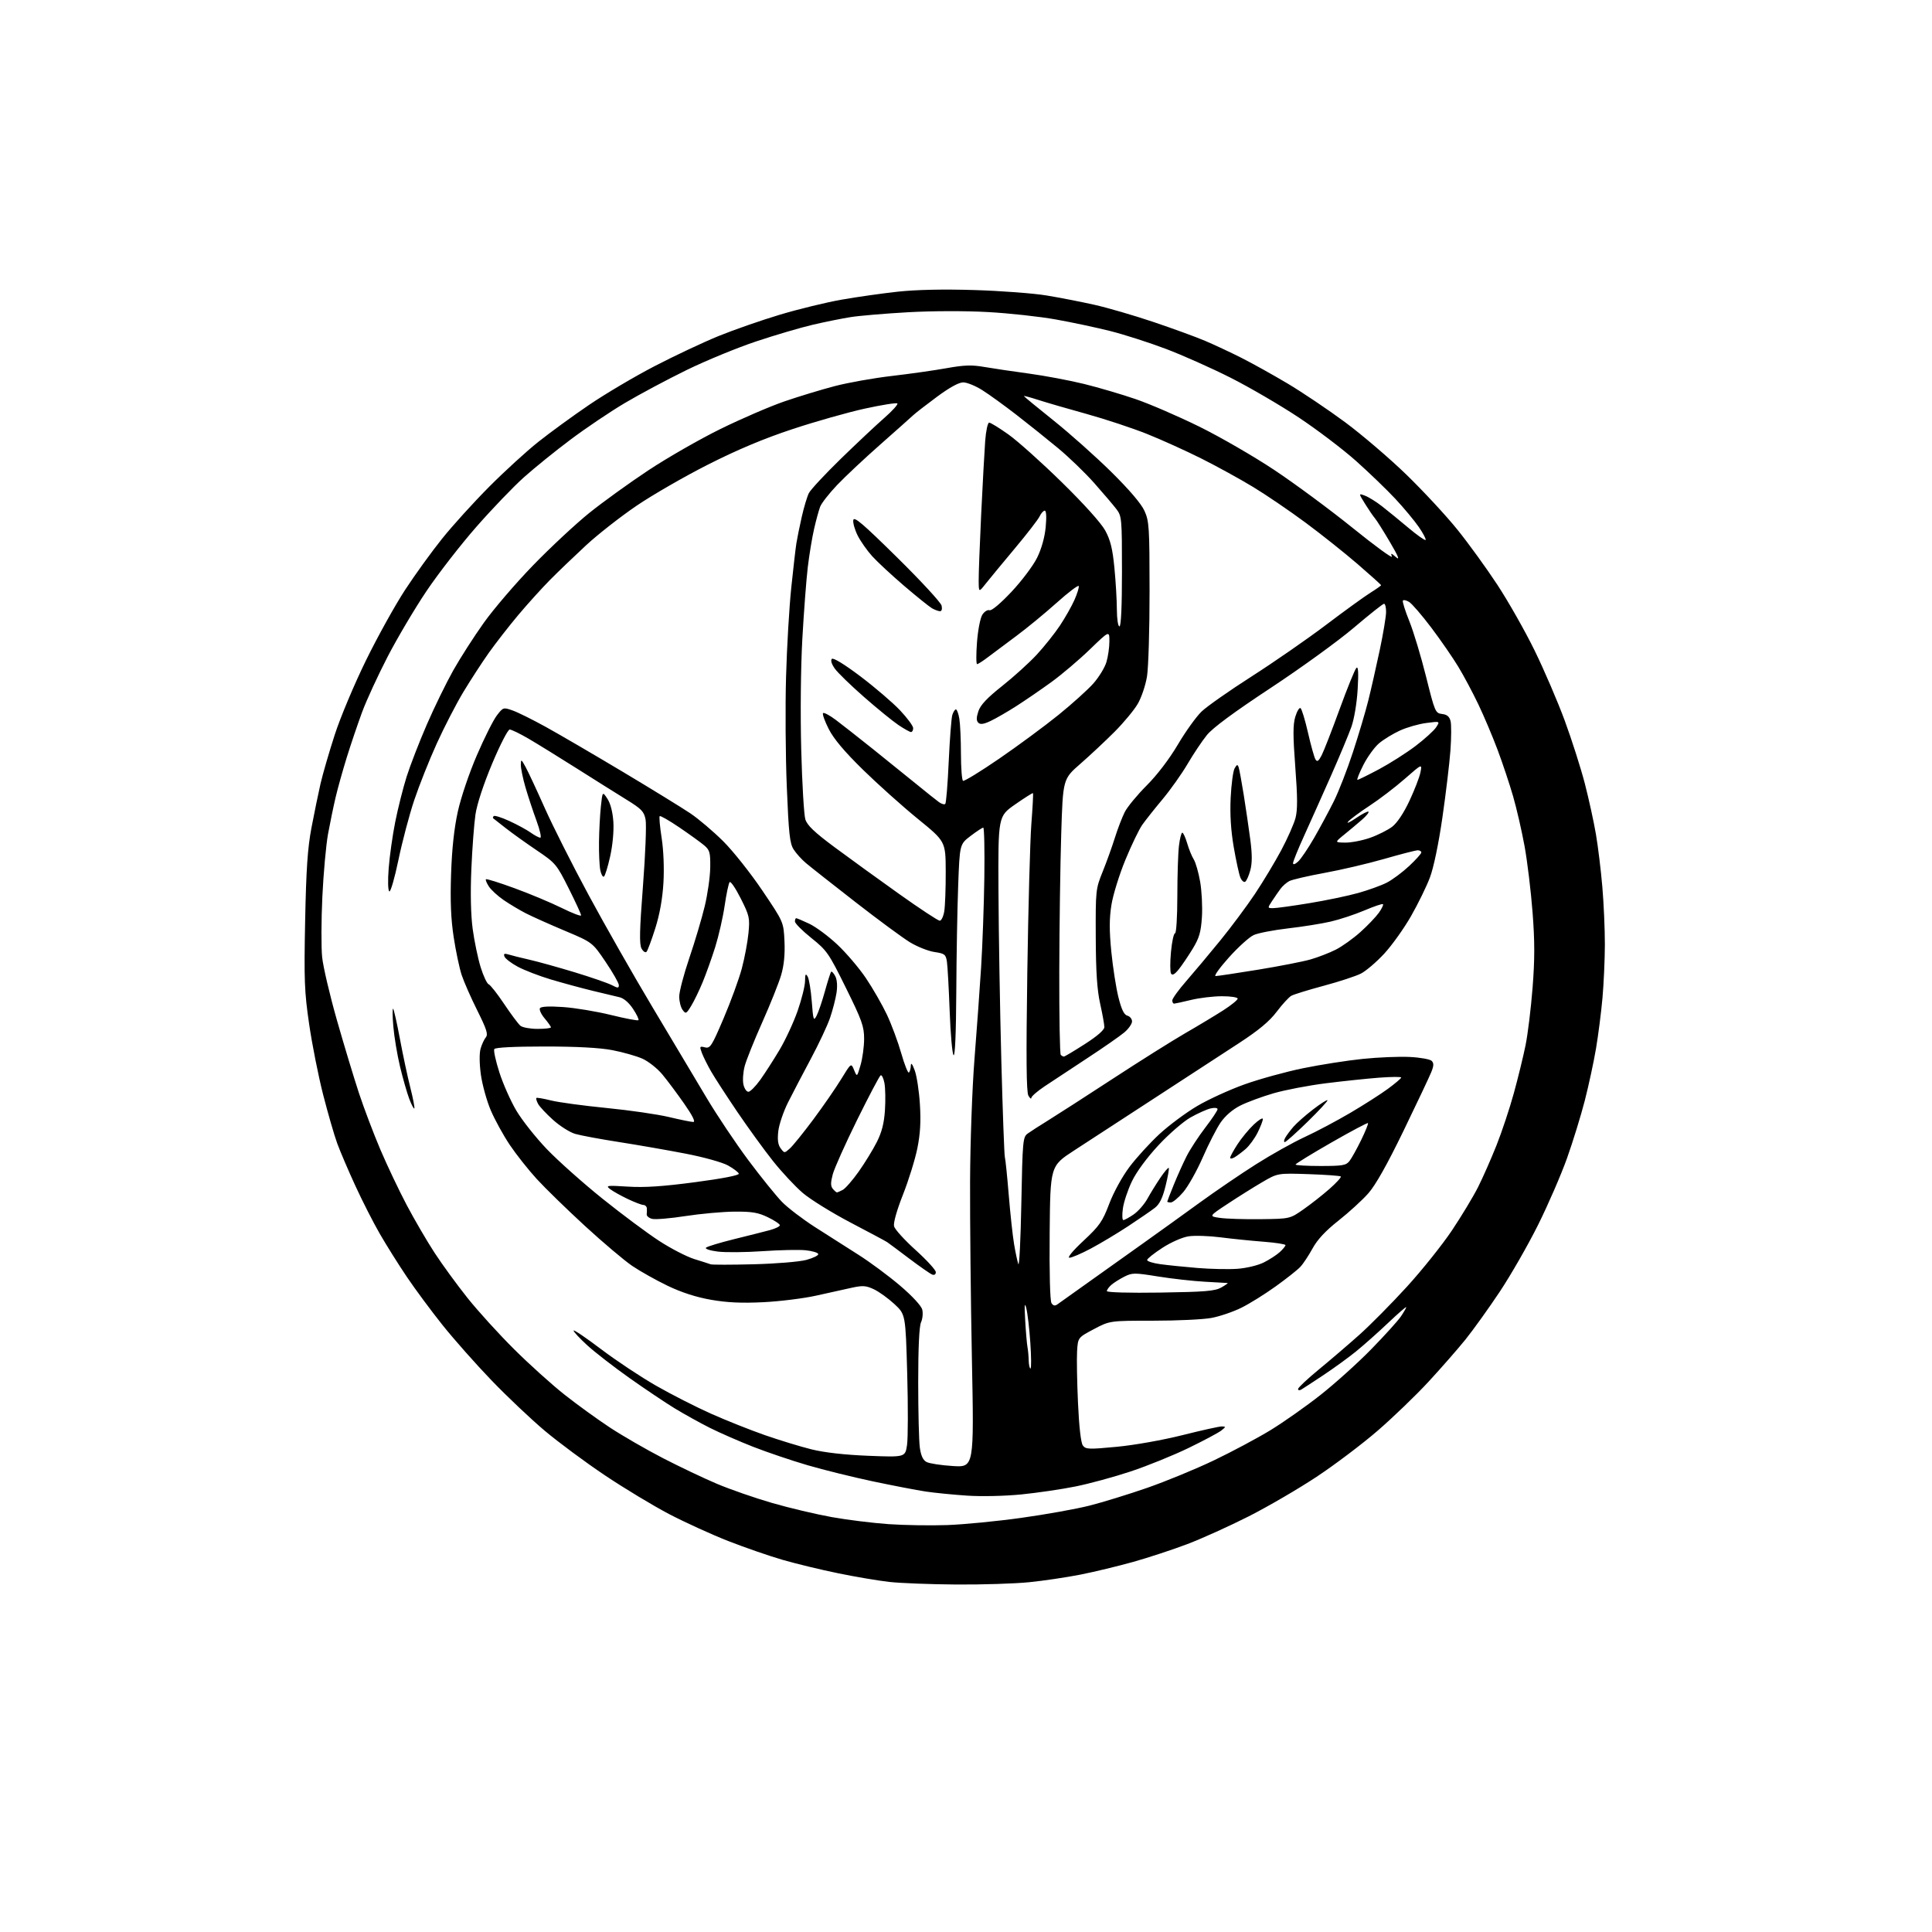 <?xml version="1.0" encoding="UTF-8" standalone="no"?>
<svg 
  version="1.1" 
  xmlns="http://www.w3.org/2000/svg" 
  xmlns:xlink="http://www.w3.org/1999/xlink" 
  xmlns:svg="http://www.w3.org/2000/svg"
  xmlns:rdf="http://www.w3.org/1999/02/22-rdf-syntax-ns#"
  xmlns:cc="http://creativecommons.org/ns#"
  xmlns:dc="http://purl.org/dc/elements/1.1/"
  viewBox="0 0 768 768"
  width="768"
  height="768"
>
<style>svg {background-color: white; }</style>"
<path stroke="none" fill="black" fill-rule="evenodd" d="M380.14,629.87C369.89,629.80 357.90,629.33 353.50,628.84C349.10,628.34 339.93,626.79 333.13,625.39C326.32,624.00 316.42,621.60 311.13,620.07C305.83,618.54 296.10,615.17 289.50,612.59C282.90,610.00 272.32,605.18 266.00,601.88C259.68,598.57 248.20,591.65 240.50,586.49C232.80,581.34 222.00,573.34 216.50,568.71C211.00,564.07 201.48,555.06 195.35,548.68C189.21,542.30 180.49,532.45 175.96,526.79C171.44,521.13 165.02,512.47 161.70,507.54C158.38,502.61 153.58,494.96 151.03,490.54C148.47,486.12 144.10,477.55 141.32,471.50C138.53,465.45 135.27,457.83 134.07,454.57C132.87,451.30 130.34,442.53 128.43,435.07C126.53,427.60 124.03,415.00 122.88,407.05C121.01,394.25 120.83,389.59 121.30,366.05C121.71,345.47 122.28,337.14 123.82,329.00C124.92,323.23 126.54,315.35 127.42,311.50C128.31,307.65 130.86,298.88 133.09,292.00C135.32,285.12 140.90,271.85 145.49,262.50C150.07,253.15 157.07,240.55 161.02,234.50C164.98,228.45 171.61,219.27 175.76,214.11C179.90,208.94 188.29,199.69 194.40,193.55C200.50,187.41 209.32,179.35 214.00,175.64C218.68,171.92 227.75,165.31 234.17,160.95C240.59,156.58 252.29,149.66 260.17,145.57C268.05,141.48 279.48,136.10 285.57,133.61C291.66,131.13 302.69,127.29 310.07,125.08C317.46,122.87 328.45,120.19 334.50,119.13C340.55,118.06 350.62,116.63 356.87,115.95C364.24,115.15 374.97,114.92 387.37,115.30C397.89,115.62 410.77,116.59 416.00,117.45C421.23,118.31 429.77,119.98 435.00,121.15C440.23,122.32 450.80,125.40 458.50,127.99C466.20,130.59 475.43,133.95 479.00,135.47C482.57,136.99 489.01,139.99 493.29,142.15C497.58,144.30 505.90,148.93 511.79,152.43C517.68,155.94 528.00,162.88 534.73,167.86C541.45,172.85 552.42,182.23 559.10,188.71C565.78,195.20 574.88,205.00 579.31,210.50C583.75,216.00 590.92,225.90 595.25,232.50C599.58,239.10 606.22,250.80 609.99,258.50C613.77,266.20 619.17,278.77 622.00,286.44C624.82,294.10 628.42,305.39 630.01,311.53C631.59,317.66 633.57,326.69 634.40,331.59C635.24,336.49 636.39,345.90 636.95,352.50C637.52,359.10 637.97,369.45 637.96,375.50C637.94,381.55 637.51,391.14 637.00,396.80C636.49,402.47 635.34,411.47 634.44,416.80C633.54,422.14 631.53,431.45 629.98,437.50C628.42,443.55 625.25,453.85 622.92,460.39C620.59,466.93 615.42,478.86 611.42,486.89C607.42,494.93 600.55,506.90 596.16,513.50C591.76,520.10 585.63,528.65 582.53,532.50C579.42,536.35 572.79,543.92 567.79,549.33C562.79,554.74 553.70,563.48 547.60,568.76C541.49,574.04 530.59,582.27 523.37,587.05C516.15,591.83 504.00,598.91 496.37,602.78C488.73,606.65 477.76,611.61 471.99,613.80C466.22,615.99 456.55,619.17 450.50,620.87C444.45,622.56 435.00,624.84 429.50,625.93C424.00,627.01 414.84,628.38 409.14,628.95C403.45,629.53 390.40,629.94 380.14,629.87zM376.50,606.24C383.10,606.01 396.38,604.72 406.00,603.37C415.62,602.03 427.77,599.85 433.00,598.53C438.23,597.21 448.57,594.03 456.00,591.45C463.43,588.87 475.35,583.96 482.50,580.54C489.65,577.12 499.77,571.72 505.00,568.54C510.22,565.35 519.22,559.01 525.00,554.45C530.77,549.89 539.82,541.74 545.10,536.33C550.38,530.92 555.67,525.08 556.85,523.35C558.03,521.61 559.00,519.93 559.00,519.62C559.00,519.30 555.74,522.14 551.75,525.92C547.76,529.71 542.02,534.80 539.00,537.25C535.98,539.70 530.12,543.94 526.00,546.68C521.88,549.42 517.94,551.99 517.25,552.39C516.56,552.79 516.00,552.68 516.00,552.15C516.00,551.62 519.71,548.13 524.25,544.40C528.79,540.67 536.06,534.44 540.41,530.56C544.75,526.68 553.24,518.10 559.26,511.50C565.29,504.90 573.34,494.82 577.17,489.11C580.99,483.39 585.66,475.65 587.55,471.90C589.44,468.15 592.73,460.68 594.88,455.29C597.02,449.91 600.13,440.55 601.79,434.50C603.45,428.45 605.54,419.91 606.43,415.52C607.32,411.13 608.58,400.86 609.22,392.69C610.11,381.35 610.11,374.24 609.22,362.67C608.58,354.33 607.15,342.52 606.05,336.43C604.94,330.35 602.89,321.40 601.48,316.54C600.08,311.69 597.31,303.39 595.33,298.11C593.35,292.82 589.91,284.68 587.67,280.00C585.44,275.32 581.84,268.57 579.67,265.00C577.51,261.43 572.69,254.45 568.96,249.50C565.23,244.55 561.25,239.95 560.13,239.27C559.01,238.59 557.90,238.37 557.66,238.77C557.43,239.17 558.59,242.88 560.26,247.00C561.92,251.12 564.90,261.02 566.89,269.00C570.39,283.04 570.59,283.51 573.25,283.82C575.21,284.04 576.17,284.85 576.62,286.63C576.97,288.00 576.94,293.26 576.57,298.31C576.20,303.37 574.77,315.33 573.39,324.89C571.88,335.35 569.90,344.88 568.42,348.80C567.08,352.38 563.68,359.32 560.88,364.22C558.07,369.12 553.28,375.83 550.22,379.13C547.16,382.43 543.01,385.98 540.99,387.01C538.97,388.04 532.32,390.22 526.23,391.85C520.13,393.49 514.33,395.28 513.33,395.83C512.34,396.39 509.72,399.24 507.51,402.17C504.63,405.99 500.38,409.53 492.50,414.67C486.45,418.62 471.38,428.44 459.00,436.49C446.62,444.55 432.23,453.92 427.00,457.32C417.50,463.50 417.50,463.50 417.26,490.00C417.11,505.78 417.40,517.11 417.98,518.00C418.66,519.06 419.35,519.21 420.34,518.50C421.11,517.95 426.63,514.01 432.62,509.75C438.60,505.49 448.40,498.51 454.39,494.25C460.38,489.99 470.51,482.71 476.89,478.07C483.28,473.43 493.41,466.53 499.41,462.74C505.41,458.94 514.05,454.11 518.61,452.00C523.17,449.90 531.31,445.59 536.70,442.42C542.09,439.25 548.86,434.93 551.75,432.80C554.64,430.68 557.00,428.66 557.00,428.33C557.00,428.00 553.06,428.03 548.25,428.39C543.44,428.76 533.90,429.76 527.04,430.62C520.19,431.48 510.83,433.27 506.24,434.60C501.64,435.94 495.69,438.14 493.00,439.50C489.96,441.04 487.01,443.59 485.20,446.24C483.60,448.58 480.40,454.84 478.09,460.14C475.77,465.44 472.29,471.63 470.36,473.89C468.43,476.15 466.20,478.00 465.42,478.00C464.64,478.00 464.00,477.85 464.00,477.67C464.00,477.49 465.17,474.46 466.61,470.92C468.04,467.39 470.34,462.29 471.71,459.58C473.09,456.87 476.41,451.78 479.10,448.27C481.80,444.76 484.00,441.45 484.00,440.92C484.00,440.38 482.79,440.25 481.25,440.61C479.74,440.96 476.16,442.57 473.29,444.18C470.42,445.79 464.67,450.77 460.48,455.28C455.88,460.24 451.72,465.89 449.94,469.63C448.31,473.03 446.70,477.88 446.36,480.41C446.01,482.93 446.10,485.00 446.55,485.00C447.01,485.00 448.84,484.00 450.63,482.77C452.43,481.54 454.89,478.73 456.11,476.52C457.33,474.31 459.65,470.56 461.26,468.18C462.87,465.80 464.37,464.04 464.60,464.26C464.82,464.49 464.26,467.69 463.34,471.39C462.15,476.22 460.96,478.67 459.09,480.12C457.67,481.23 452.89,484.51 448.48,487.42C444.06,490.32 437.36,494.34 433.57,496.35C429.79,498.36 425.98,499.98 425.10,499.97C424.17,499.95 426.50,497.13 430.71,493.22C437.09,487.26 438.26,485.59 440.95,478.50C442.69,473.92 446.14,467.64 449.03,463.81C451.80,460.14 457.14,454.29 460.90,450.81C464.66,447.34 471.38,442.34 475.84,439.70C480.29,437.06 488.80,433.17 494.76,431.04C500.71,428.92 511.19,426.03 518.04,424.63C524.89,423.23 535.53,421.56 541.68,420.93C547.83,420.29 556.25,419.95 560.40,420.16C564.54,420.36 568.47,421.07 569.11,421.71C570.01,422.61 569.98,423.66 568.95,426.19C568.22,428.01 563.26,438.50 557.93,449.50C551.42,462.93 546.81,471.11 543.90,474.40C541.51,477.10 536.19,481.96 532.07,485.21C526.94,489.26 523.69,492.74 521.76,496.28C520.20,499.12 518.02,502.42 516.89,503.61C515.77,504.81 511.39,508.28 507.14,511.33C502.90,514.39 496.75,518.22 493.47,519.85C490.18,521.47 484.83,523.30 481.57,523.90C478.30,524.51 467.88,525.00 458.40,525.00C441.17,525.00 441.17,525.00 434.83,528.35C428.50,531.71 428.50,531.71 428.16,537.10C427.98,540.07 428.14,549.34 428.52,557.70C428.95,567.18 429.67,573.54 430.45,574.60C431.58,576.14 432.76,576.19 443.98,575.12C450.91,574.47 462.30,572.44 470.09,570.48C477.68,568.57 484.71,567.01 485.70,567.03C487.35,567.06 487.34,567.19 485.50,568.65C484.40,569.52 478.55,572.64 472.50,575.58C466.45,578.52 456.10,582.71 449.50,584.91C442.90,587.10 433.00,589.80 427.50,590.90C422.00,592.01 412.32,593.43 406.00,594.06C399.49,594.71 390.16,594.92 384.50,594.54C379.00,594.18 371.57,593.44 368.00,592.91C364.43,592.37 354.98,590.55 347.00,588.87C339.02,587.18 327.32,584.29 321.00,582.44C314.68,580.59 304.95,577.30 299.38,575.12C293.82,572.94 286.05,569.54 282.11,567.56C278.18,565.58 271.94,562.11 268.23,559.86C264.53,557.60 256.43,552.17 250.22,547.78C244.02,543.39 236.48,537.55 233.47,534.80C230.46,532.05 228.00,529.40 228.00,528.92C228.00,528.44 232.90,531.75 238.90,536.29C244.89,540.83 254.74,547.37 260.79,550.83C266.83,554.29 276.66,559.30 282.64,561.96C288.61,564.63 298.23,568.45 304.00,570.47C309.77,572.48 318.10,575.02 322.50,576.12C327.68,577.41 335.68,578.32 345.17,578.70C359.83,579.28 359.83,579.28 360.56,574.43C360.96,571.76 360.99,558.99 360.63,546.04C359.97,522.50 359.97,522.50 355.55,518.39C353.11,516.13 349.46,513.50 347.43,512.53C344.28,511.04 342.97,510.94 338.62,511.89C335.80,512.50 329.45,513.91 324.50,515.02C319.55,516.13 310.10,517.31 303.50,517.64C294.79,518.07 289.07,517.81 282.63,516.68C276.77,515.66 270.92,513.77 265.42,511.13C260.84,508.93 254.48,505.36 251.29,503.20C248.11,501.03 239.65,493.88 232.50,487.31C225.35,480.74 216.75,472.36 213.38,468.68C210.02,465.01 205.18,458.89 202.62,455.08C200.07,451.27 196.67,445.08 195.07,441.33C193.48,437.57 191.72,431.22 191.16,427.22C190.56,422.87 190.51,418.71 191.04,416.87C191.52,415.19 192.46,413.15 193.13,412.35C194.10,411.17 193.45,409.13 189.74,401.70C187.21,396.64 184.41,390.27 183.51,387.55C182.62,384.83 181.19,378.08 180.35,372.55C179.24,365.36 178.95,358.24 179.31,347.50C179.64,337.44 180.53,329.24 181.99,322.62C183.22,317.02 186.50,307.32 189.55,300.26C192.50,293.40 196.07,286.28 197.48,284.44C199.99,281.15 200.08,281.12 203.79,282.43C205.86,283.15 211.81,286.11 217.02,288.99C222.24,291.87 235.95,299.87 247.50,306.77C259.05,313.68 271.17,321.13 274.44,323.33C277.70,325.53 283.58,330.52 287.49,334.41C291.41,338.31 298.40,347.12 303.04,354.00C311.48,366.50 311.48,366.50 311.84,374.15C312.08,379.29 311.66,383.67 310.54,387.53C309.62,390.68 306.23,399.16 303.01,406.38C299.79,413.60 296.64,421.45 296.02,423.83C295.39,426.22 295.17,429.48 295.52,431.08C295.87,432.69 296.76,434.00 297.49,434.00C298.22,434.00 300.35,431.86 302.22,429.25C304.09,426.64 307.56,421.24 309.93,417.25C312.30,413.26 315.52,406.28 317.10,401.75C318.68,397.21 319.99,391.93 320.02,390.00C320.05,387.18 320.26,386.83 321.06,388.21C321.61,389.15 322.34,393.60 322.69,398.08C323.26,405.56 323.42,406.04 324.61,403.77C325.33,402.40 326.82,398.01 327.93,394.00C329.04,389.99 330.15,386.52 330.39,386.27C330.64,386.03 331.37,386.82 332.02,388.03C332.75,389.39 332.94,391.91 332.53,394.65C332.16,397.09 331.00,401.58 329.95,404.64C328.90,407.70 325.47,415.00 322.34,420.85C319.20,426.71 315.13,434.51 313.28,438.18C311.43,441.85 309.68,447.03 309.38,449.68C308.99,453.10 309.27,455.08 310.33,456.49C311.82,458.47 311.82,458.47 314.03,456.49C315.24,455.39 319.44,450.19 323.37,444.91C327.29,439.64 332.26,432.44 334.42,428.91C338.34,422.50 338.34,422.50 339.51,425.35C340.68,428.20 340.68,428.20 342.09,423.35C342.87,420.68 343.50,415.99 343.50,412.92C343.50,408.02 342.63,405.58 336.28,392.73C329.46,378.91 328.71,377.82 322.53,372.88C318.94,370.00 316.00,367.05 316.00,366.32C316.00,365.59 316.23,365.00 316.51,365.00C316.79,365.00 319.12,365.98 321.67,367.19C324.23,368.39 329.24,372.09 332.79,375.42C336.35,378.75 341.49,384.78 344.22,388.83C346.95,392.88 350.70,399.41 352.56,403.34C354.41,407.28 356.99,414.22 358.28,418.76C359.58,423.31 360.95,426.72 361.32,426.35C361.69,425.97 362.03,424.73 362.07,423.58C362.12,422.24 362.66,422.92 363.62,425.50C364.43,427.70 365.36,433.78 365.68,439.02C366.11,445.87 365.82,450.78 364.65,456.53C363.76,460.93 361.19,469.19 358.94,474.90C356.47,481.17 355.07,486.14 355.40,487.47C355.71,488.69 359.57,492.94 363.98,496.92C368.39,500.90 372.00,504.85 372.00,505.69C372.00,506.60 371.43,506.99 370.57,506.66C369.78,506.36 365.68,503.50 361.44,500.31C357.21,497.11 353.25,494.16 352.63,493.75C352.01,493.33 345.45,489.83 338.06,485.96C330.68,482.09 322.16,476.81 319.13,474.23C316.11,471.65 310.77,465.93 307.27,461.52C303.76,457.11 297.39,448.32 293.10,442.00C288.82,435.68 284.15,428.48 282.72,426.00C281.29,423.52 279.64,420.21 279.04,418.64C278.03,415.95 278.10,415.81 280.23,416.34C282.31,416.85 282.93,415.89 287.69,404.70C290.55,397.99 293.78,389.12 294.88,385.00C295.98,380.88 297.17,374.57 297.52,371.00C298.11,364.89 297.93,364.06 294.46,357.16C292.43,353.13 290.45,350.20 290.04,350.66C289.64,351.12 288.75,355.31 288.07,359.97C287.39,364.62 285.69,372.05 284.31,376.47C282.92,380.89 280.66,387.20 279.29,390.50C277.93,393.80 275.88,398.02 274.74,399.88C272.81,403.05 272.58,403.15 271.34,401.44C270.60,400.44 270.00,398.05 270.00,396.13C270.00,394.21 271.81,387.33 274.01,380.84C276.22,374.36 278.97,365.11 280.13,360.28C281.30,355.45 282.28,348.50 282.33,344.83C282.41,338.92 282.13,337.92 279.96,336.07C278.61,334.92 274.18,331.72 270.12,328.96C266.06,326.19 262.51,324.16 262.24,324.43C261.97,324.70 262.31,328.59 263.01,333.07C263.77,337.93 264.06,345.12 263.73,350.86C263.36,357.22 262.26,363.39 260.49,369.00C259.01,373.68 257.44,377.89 257.00,378.36C256.55,378.83 255.66,378.23 255.01,377.03C254.11,375.33 254.23,369.74 255.59,352.17C256.55,339.70 257.02,327.84 256.63,325.81C256.02,322.58 255.05,321.58 248.94,317.81C245.10,315.44 236.22,309.87 229.23,305.44C222.23,301.01 213.66,295.72 210.20,293.69C206.73,291.66 203.31,290.00 202.61,290.00C201.90,290.00 198.77,296.09 195.65,303.53C192.20,311.77 189.60,319.68 189.00,323.78C188.46,327.47 187.72,337.25 187.37,345.50C186.96,355.07 187.15,363.68 187.90,369.28C188.55,374.10 189.97,380.92 191.05,384.42C192.13,387.93 193.58,391.01 194.26,391.27C194.94,391.54 197.72,395.07 200.43,399.13C203.14,403.18 206.04,407.06 206.87,407.75C207.70,408.44 210.77,409.00 213.69,409.00C216.61,409.00 219.00,408.73 219.00,408.39C219.00,408.06 217.87,406.45 216.49,404.81C215.11,403.17 214.28,401.36 214.64,400.78C215.06,400.09 218.31,399.93 223.89,400.32C228.63,400.65 237.18,402.07 242.90,403.48C248.61,404.89 253.52,405.82 253.79,405.54C254.07,405.27 253.10,403.24 251.64,401.04C250.01,398.57 247.95,396.80 246.25,396.41C244.74,396.07 239.90,394.91 235.50,393.84C231.10,392.77 223.68,390.75 219.00,389.36C214.32,387.96 208.39,385.67 205.81,384.28C203.23,382.89 200.86,381.07 200.54,380.25C200.10,379.09 200.48,378.91 202.24,379.45C203.48,379.84 207.20,380.76 210.50,381.51C213.80,382.26 221.85,384.50 228.39,386.48C234.92,388.47 241.56,390.76 243.14,391.57C245.62,392.86 246.00,392.86 246.00,391.60C246.00,390.80 243.64,386.65 240.75,382.38C235.50,374.61 235.50,374.61 224.50,369.98C218.45,367.43 211.47,364.31 209.00,363.04C206.53,361.77 202.58,359.41 200.23,357.80C197.89,356.20 195.24,353.77 194.35,352.41C193.46,351.05 192.92,349.74 193.16,349.51C193.39,349.27 198.52,350.88 204.54,353.08C210.57,355.28 218.99,358.81 223.25,360.91C227.51,363.02 231.00,364.35 231.00,363.86C231.00,363.37 228.77,358.53 226.05,353.11C221.26,343.56 220.86,343.08 213.30,337.98C209.01,335.08 203.47,331.12 201.00,329.17C198.53,327.22 196.31,325.49 196.08,325.31C195.85,325.14 195.94,324.73 196.27,324.40C196.60,324.07 199.40,324.95 202.49,326.37C205.57,327.78 209.38,329.85 210.95,330.97C212.52,332.09 214.25,333.00 214.78,333.00C215.31,333.00 214.63,329.96 213.27,326.25C211.90,322.54 209.93,316.58 208.89,313.00C207.85,309.43 207.02,305.38 207.04,304.00C207.08,301.66 207.21,301.73 208.99,305.00C210.04,306.93 213.45,314.25 216.58,321.27C219.71,328.30 227.53,343.82 233.98,355.77C240.42,367.72 251.88,387.85 259.45,400.50C267.01,413.15 276.62,429.23 280.78,436.24C284.95,443.25 292.48,454.50 297.51,461.24C302.55,467.98 308.57,475.43 310.88,477.80C313.20,480.16 319.09,484.66 323.99,487.80C328.88,490.93 336.64,495.88 341.24,498.79C345.84,501.70 353.28,507.22 357.78,511.05C362.62,515.17 366.23,519.07 366.61,520.59C366.96,521.99 366.75,524.26 366.13,525.62C365.40,527.21 365.00,535.73 365.00,549.41C365.00,561.13 365.29,572.83 365.64,575.40C366.09,578.64 366.90,580.41 368.30,581.16C369.41,581.76 374.12,582.48 378.76,582.77C387.20,583.29 387.20,583.29 386.35,540.40C385.88,516.80 385.56,484.90 385.62,469.50C385.69,454.01 386.47,432.34 387.37,421.00C388.26,409.73 389.45,393.30 390.01,384.50C390.56,375.70 391.14,359.61 391.29,348.75C391.44,337.89 391.25,329.00 390.86,329.00C390.47,329.00 388.21,330.48 385.83,332.30C381.50,335.59 381.50,335.59 380.89,352.05C380.55,361.10 380.21,380.18 380.14,394.45C380.05,410.64 379.65,420.04 379.06,419.45C378.54,418.93 377.85,411.07 377.51,402.00C377.18,392.93 376.68,384.06 376.42,382.31C375.97,379.39 375.54,379.05 371.47,378.44C369.01,378.08 364.64,376.34 361.75,374.59C358.86,372.83 349.07,365.62 340.00,358.56C330.93,351.50 322.10,344.55 320.40,343.11C318.69,341.68 316.47,339.22 315.48,337.66C313.94,335.27 313.52,331.36 312.76,312.66C312.26,300.47 312.13,280.82 312.47,269.00C312.80,257.18 313.74,241.20 314.55,233.50C315.36,225.80 316.26,217.93 316.57,216.00C316.87,214.07 317.83,209.35 318.70,205.50C319.57,201.65 320.85,197.38 321.55,196.00C322.26,194.62 327.93,188.53 334.16,182.45C340.40,176.38 348.17,169.07 351.43,166.22C354.69,163.37 357.07,160.74 356.72,160.38C356.36,160.03 350.54,160.95 343.79,162.43C337.03,163.91 324.07,167.58 315.00,170.59C303.65,174.34 293.20,178.73 281.50,184.65C272.15,189.38 259.32,196.77 253.00,201.07C246.68,205.37 237.70,212.40 233.05,216.69C228.41,220.99 221.93,227.20 218.66,230.50C215.40,233.80 209.70,240.10 206.00,244.50C202.31,248.90 197.05,255.66 194.31,259.51C191.58,263.37 187.02,270.39 184.17,275.12C181.32,279.86 176.56,289.08 173.60,295.61C170.63,302.15 166.60,312.29 164.64,318.14C162.69,323.99 159.87,334.66 158.38,341.85C156.89,349.04 155.26,354.66 154.76,354.35C154.23,354.02 154.12,350.11 154.51,345.14C154.87,340.39 156.04,332.10 157.11,326.73C158.18,321.35 160.22,313.25 161.64,308.73C163.07,304.21 166.69,294.89 169.67,288.01C172.66,281.13 177.39,271.45 180.17,266.50C182.96,261.55 188.44,253.00 192.37,247.50C196.29,242.00 205.12,231.71 212.00,224.63C218.87,217.55 228.89,208.22 234.25,203.90C239.62,199.58 250.18,191.96 257.73,186.96C265.28,181.96 278.21,174.55 286.47,170.49C294.74,166.43 306.17,161.50 311.88,159.54C317.59,157.58 326.59,154.85 331.88,153.47C337.17,152.09 347.35,150.28 354.50,149.45C361.65,148.62 371.45,147.23 376.27,146.36C383.28,145.10 386.29,145.00 391.27,145.87C394.70,146.46 402.68,147.65 409.00,148.50C415.32,149.36 425.20,151.22 430.95,152.63C436.69,154.05 445.92,156.76 451.45,158.66C456.98,160.55 468.28,165.44 476.57,169.51C484.86,173.58 498.36,181.38 506.57,186.84C514.78,192.30 528.79,202.66 537.71,209.86C546.62,217.06 553.64,222.18 553.29,221.23C552.75,219.75 552.99,219.79 554.95,221.50C556.56,222.91 555.85,221.13 552.53,215.50C549.94,211.10 547.25,206.82 546.54,206.00C545.83,205.18 544.07,202.60 542.63,200.28C540.01,196.05 540.01,196.05 542.65,197.06C544.10,197.61 547.14,199.50 549.39,201.27C551.65,203.03 556.36,206.87 559.85,209.81C563.34,212.74 566.42,214.92 566.69,214.64C566.97,214.37 565.76,212.06 564.01,209.51C562.26,206.97 558.05,201.91 554.66,198.28C551.27,194.65 544.23,187.86 539.00,183.20C533.77,178.54 523.50,170.75 516.17,165.89C508.84,161.03 496.69,153.95 489.17,150.15C481.65,146.35 470.09,141.20 463.49,138.70C456.88,136.20 446.98,133.02 441.49,131.63C435.99,130.24 426.21,128.15 419.75,127.00C413.29,125.84 401.14,124.51 392.75,124.05C383.88,123.55 370.60,123.58 361.00,124.12C351.93,124.63 341.63,125.50 338.11,126.06C334.60,126.62 327.85,127.98 323.11,129.09C318.38,130.19 308.32,133.14 300.76,135.66C293.20,138.17 280.70,143.31 272.97,147.08C265.24,150.86 254.17,156.77 248.36,160.22C242.54,163.67 232.85,170.20 226.82,174.73C220.78,179.25 212.44,186.00 208.27,189.73C204.10,193.45 195.59,202.32 189.36,209.43C183.12,216.54 174.22,228.01 169.56,234.93C164.91,241.84 157.96,253.57 154.11,261.00C150.27,268.43 145.70,278.32 143.97,283.00C142.24,287.68 139.50,295.76 137.88,300.96C136.27,306.16 134.25,313.36 133.41,316.96C132.56,320.56 131.21,327.10 130.40,331.50C129.60,335.90 128.58,347.15 128.14,356.50C127.70,365.85 127.66,376.65 128.06,380.50C128.46,384.35 131.10,395.60 133.92,405.50C136.74,415.40 140.69,428.45 142.68,434.50C144.68,440.55 148.52,450.68 151.21,457.00C153.91,463.32 158.61,473.23 161.66,479.00C164.71,484.77 169.69,493.32 172.73,497.98C175.77,502.64 181.68,510.74 185.86,515.98C190.04,521.22 198.37,530.38 204.38,536.35C210.38,542.32 219.39,550.44 224.40,554.39C229.40,558.35 237.55,564.24 242.50,567.50C247.45,570.75 256.90,576.21 263.50,579.62C270.10,583.03 279.77,587.63 285.00,589.84C290.23,592.05 300.09,595.48 306.91,597.45C313.74,599.43 324.41,601.95 330.63,603.07C336.85,604.18 347.01,605.44 353.22,605.87C359.42,606.30 369.90,606.47 376.50,606.24zM409.64,544.00C409.99,544.00 409.96,539.39 409.57,533.75C409.19,528.11 408.46,521.92 407.96,520.00C407.28,517.42 407.17,518.73 407.54,525.00C407.81,529.67 408.22,534.40 408.44,535.50C408.66,536.60 408.88,538.96 408.92,540.75C408.97,542.54 409.29,544.00 409.64,544.00zM461.25,513.82C479.06,513.55 482.99,513.22 485.50,511.79C487.15,510.85 488.27,510.05 488.00,510.02C487.73,509.99 483.68,509.76 479.00,509.51C474.32,509.26 465.95,508.32 460.39,507.43C450.92,505.90 450.07,505.91 446.89,507.52C445.03,508.47 442.71,509.93 441.75,510.78C440.79,511.62 440.00,512.72 440.00,513.23C440.00,513.76 448.81,514.01 461.25,513.82zM491.87,504.37C495.48,504.11 500.02,503.02 502.37,501.85C504.64,500.71 507.51,498.85 508.75,497.71C509.99,496.58 511.00,495.34 511.00,494.96C511.00,494.58 507.06,493.97 502.25,493.60C497.44,493.23 489.76,492.45 485.18,491.86C480.60,491.27 474.90,491.09 472.51,491.45C470.02,491.82 465.55,493.78 462.08,496.03C458.74,498.19 456.00,500.37 456.00,500.88C456.00,501.39 458.36,502.14 461.25,502.53C464.14,502.93 470.77,503.61 476.00,504.04C481.23,504.47 488.37,504.62 491.87,504.37zM406.00,478.29C406.47,453.55 406.61,452.00 408.50,450.62C409.60,449.82 413.30,447.44 416.72,445.33C420.14,443.22 431.65,435.81 442.29,428.86C452.94,421.90 465.89,413.76 471.07,410.76C476.26,407.77 483.09,403.65 486.25,401.63C489.41,399.60 492.00,397.50 492.00,396.97C492.00,396.44 489.19,396.01 485.75,396.02C482.31,396.02 476.80,396.68 473.50,397.48C470.20,398.28 467.16,398.94 466.75,398.96C466.34,398.98 466.00,398.40 466.00,397.68C466.00,396.95 468.52,393.46 471.61,389.93C474.70,386.39 480.78,379.13 485.13,373.79C489.48,368.45 495.67,360.12 498.90,355.29C502.12,350.45 506.80,342.68 509.30,338.00C511.80,333.32 514.35,327.56 514.98,325.18C515.83,321.93 515.81,316.91 514.90,304.92C513.96,292.48 513.95,288.10 514.89,284.96C515.56,282.75 516.49,281.18 516.97,281.48C517.45,281.78 518.79,286.18 519.95,291.26C521.11,296.34 522.45,301.13 522.93,301.90C523.60,302.97 524.16,302.59 525.37,300.25C526.24,298.57 529.47,290.29 532.54,281.85C535.62,273.41 538.61,266.05 539.19,265.50C539.93,264.80 540.08,267.36 539.69,274.00C539.37,279.50 538.31,285.82 537.18,289.00C536.10,292.02 532.44,300.80 529.03,308.50C525.62,316.20 520.84,326.87 518.42,332.21C515.99,337.55 514.00,342.46 514.00,343.12C514.00,343.83 514.80,343.59 516.00,342.50C517.11,341.50 519.97,337.27 522.38,333.09C524.78,328.92 528.31,322.35 530.23,318.50C532.15,314.65 535.56,305.88 537.81,299.00C540.07,292.12 542.81,282.90 543.91,278.50C545.01,274.10 547.05,265.10 548.45,258.50C549.85,251.90 550.99,245.04 550.99,243.25C551.00,241.46 550.63,240.00 550.18,240.00C549.73,240.00 544.34,244.28 538.20,249.50C532.07,254.73 517.18,265.51 505.13,273.46C490.51,283.10 482.05,289.35 479.75,292.21C477.84,294.57 474.39,299.73 472.07,303.69C469.75,307.64 465.28,313.94 462.15,317.69C459.02,321.43 455.39,326.01 454.09,327.85C452.78,329.70 449.75,336.00 447.34,341.85C444.93,347.71 442.44,355.74 441.81,359.71C440.95,365.09 440.94,369.80 441.76,378.26C442.38,384.49 443.65,392.67 444.59,396.43C445.83,401.34 446.83,403.40 448.16,403.75C449.17,404.02 450.00,405.04 450.00,406.03C450.00,407.01 448.61,409.00 446.90,410.43C445.20,411.86 438.56,416.48 432.15,420.68C425.74,424.89 418.14,429.91 415.25,431.83C412.36,433.76 409.99,435.82 409.97,436.42C409.95,437.01 409.43,436.62 408.81,435.55C407.99,434.14 407.87,420.82 408.37,386.55C408.75,360.67 409.48,334.11 409.98,327.53C410.49,320.95 410.78,315.44 410.62,315.29C410.47,315.14 407.29,317.15 403.55,319.76C396.76,324.50 396.76,324.50 396.91,354.50C396.99,371.00 397.50,401.14 398.04,421.49C398.58,441.83 399.21,459.16 399.45,459.99C399.69,460.82 400.38,467.57 400.99,475.00C401.60,482.43 402.55,491.20 403.10,494.50C403.65,497.80 404.42,501.40 404.80,502.50C405.19,503.60 405.73,492.71 406.00,478.29zM299.50,502.57C308.34,502.35 317.74,501.58 320.50,500.84C323.25,500.10 325.40,499.05 325.27,498.50C325.15,497.95 322.90,497.27 320.27,497.00C317.65,496.73 309.95,496.89 303.17,497.36C296.39,497.83 288.35,497.90 285.31,497.52C282.26,497.14 280.16,496.45 280.64,495.98C281.11,495.51 286.15,493.98 291.83,492.58C297.51,491.18 303.92,489.56 306.08,488.98C308.23,488.40 310.00,487.53 310.00,487.05C310.00,486.57 307.86,485.14 305.25,483.88C301.38,482.00 298.92,481.59 292.00,481.64C287.32,481.68 278.56,482.47 272.52,483.40C266.49,484.34 260.51,484.84 259.24,484.52C257.97,484.20 257.00,483.39 257.08,482.72C257.17,482.05 257.18,480.94 257.12,480.25C257.05,479.56 256.44,479.00 255.75,478.99C255.06,478.98 252.25,477.91 249.50,476.60C246.75,475.29 243.60,473.52 242.50,472.67C240.67,471.25 241.25,471.17 249.59,471.70C256.22,472.12 263.47,471.64 276.36,469.93C287.26,468.49 293.90,467.19 293.69,466.55C293.51,465.97 291.57,464.51 289.39,463.29C287.16,462.05 279.74,459.98 272.46,458.58C265.33,457.20 253.43,455.13 246.00,453.97C238.57,452.81 230.77,451.36 228.65,450.74C226.53,450.13 222.58,447.63 219.87,445.19C217.16,442.76 214.47,439.88 213.89,438.80C213.31,437.71 213.01,436.66 213.21,436.46C213.42,436.25 216.04,436.70 219.04,437.45C222.04,438.20 231.96,439.54 241.07,440.44C250.18,441.33 261.35,442.95 265.88,444.03C270.42,445.11 274.78,446.00 275.59,446.00C276.54,446.00 275.29,443.47 271.99,438.75C269.21,434.76 265.30,429.53 263.31,427.13C261.32,424.72 257.73,421.89 255.34,420.83C252.95,419.77 247.58,418.25 243.41,417.45C238.41,416.49 229.23,416.00 216.47,416.00C204.43,416.00 196.88,416.38 196.49,417.02C196.14,417.58 197.05,421.74 198.50,426.27C199.95,430.80 202.97,437.62 205.22,441.43C207.47,445.25 212.95,452.17 217.40,456.82C221.86,461.46 231.80,470.32 239.50,476.50C247.20,482.68 257.32,490.22 262.00,493.26C266.68,496.31 272.98,499.56 276.00,500.50C279.02,501.43 281.95,502.37 282.50,502.58C283.05,502.80 290.70,502.79 299.50,502.57zM501.13,484.64C512.77,484.50 512.77,484.50 518.13,480.75C521.08,478.69 525.75,475.02 528.50,472.60C531.25,470.17 533.27,467.96 532.99,467.67C532.72,467.39 526.96,466.97 520.20,466.74C507.90,466.33 507.90,466.33 501.70,469.96C498.29,471.96 492.12,475.82 488.00,478.55C480.50,483.50 480.50,483.50 485.00,484.14C487.48,484.49 494.73,484.72 501.13,484.64zM332.69,474.00C332.93,474.00 333.98,473.54 335.02,472.99C336.07,472.43 338.91,469.17 341.34,465.74C343.77,462.31 347.01,457.02 348.54,454.00C350.54,450.04 351.44,446.50 351.78,441.33C352.04,437.39 351.95,432.54 351.58,430.55C351.20,428.57 350.52,427.18 350.06,427.47C349.59,427.75 345.38,435.75 340.69,445.24C336.01,454.73 331.66,464.45 331.03,466.83C330.16,470.12 330.16,471.49 331.06,472.58C331.71,473.36 332.44,474.00 332.69,474.00zM524.96,463.50C533.73,463.50 535.10,463.26 536.46,461.50C537.31,460.40 539.39,456.65 541.09,453.17C542.79,449.69 544.00,446.67 543.79,446.45C543.57,446.24 537.01,449.72 529.20,454.20C521.39,458.68 515.00,462.60 515.00,462.92C515.00,463.24 519.48,463.50 524.96,463.50zM490.75,460.05C489.79,460.61 489.00,460.69 489.00,460.23C489.00,459.77 490.29,457.39 491.87,454.95C493.45,452.50 496.37,448.95 498.37,447.05C500.37,445.16 502.00,444.16 502.00,444.84C502.00,445.52 501.05,447.97 499.89,450.29C498.72,452.61 496.58,455.52 495.14,456.76C493.69,458.01 491.71,459.49 490.75,460.05zM510.72,454.00C510.28,454.00 510.37,453.21 510.92,452.25C511.46,451.29 512.94,449.31 514.20,447.86C515.47,446.41 518.92,443.36 521.88,441.08C524.84,438.80 527.46,437.12 527.69,437.35C527.92,437.59 524.37,441.43 519.81,445.89C515.24,450.35 511.15,454.00 510.72,454.00zM164.70,440.64C164.47,440.86 163.56,439.12 162.67,436.77C161.79,434.42 160.14,428.68 159.02,424.00C157.90,419.32 156.70,412.12 156.35,408.00C156.00,403.88 155.97,400.73 156.28,401.00C156.58,401.27 157.80,406.68 158.98,413.00C160.16,419.32 162.02,428.04 163.12,432.37C164.21,436.69 164.92,440.41 164.70,440.64zM422.92,420.00C423.24,420.00 426.99,417.77 431.25,415.03C436.17,411.88 439.00,409.42 439.00,408.28C439.00,407.30 438.25,403.12 437.33,399.00C436.11,393.53 435.63,386.36 435.58,372.50C435.50,353.87 435.56,353.36 438.33,346.50C439.89,342.65 442.07,336.57 443.19,333.00C444.31,329.43 446.08,324.83 447.12,322.78C448.16,320.73 452.07,316.00 455.81,312.25C459.95,308.12 464.82,301.73 468.22,295.98C471.30,290.76 475.55,284.85 477.66,282.83C479.77,280.81 488.70,274.55 497.50,268.92C506.30,263.29 519.58,254.10 527.00,248.49C534.42,242.87 542.41,237.09 544.75,235.63C547.09,234.17 549.00,232.82 549.00,232.63C549.00,232.44 544.84,228.69 539.75,224.30C534.66,219.90 525.33,212.47 519.00,207.78C512.67,203.09 503.28,196.70 498.13,193.58C492.97,190.45 483.75,185.38 477.63,182.31C471.51,179.24 461.77,174.83 456.00,172.52C450.23,170.21 439.43,166.63 432.00,164.57C424.57,162.52 415.91,160.00 412.75,158.98C409.59,157.96 407.00,157.26 407.00,157.43C407.00,157.59 412.29,161.95 418.75,167.11C425.21,172.27 435.54,181.48 441.71,187.56C448.86,194.61 453.66,200.23 454.94,203.06C456.80,207.16 456.96,209.59 456.97,235.00C456.98,250.12 456.52,265.38 455.95,268.90C455.38,272.42 453.72,277.33 452.26,279.81C450.81,282.29 446.66,287.29 443.05,290.91C439.43,294.53 433.34,300.24 429.50,303.59C422.53,309.67 422.53,309.67 421.85,331.59C421.47,343.64 421.13,368.16 421.08,386.08C421.04,404.00 421.30,418.97 421.67,419.33C422.03,419.70 422.60,420.00 422.92,420.00zM468.55,385.36C466.97,387.32 466.02,387.84 465.52,387.03C465.11,386.37 465.09,382.50 465.48,378.42C465.86,374.34 466.58,371.00 467.09,371.00C467.60,371.00 468.00,364.49 468.01,356.25C468.01,348.14 468.30,339.14 468.65,336.25C468.99,333.36 469.59,331.00 469.98,331.00C470.37,331.00 471.24,332.91 471.93,335.25C472.61,337.59 473.79,340.46 474.54,341.64C475.29,342.82 476.43,346.81 477.08,350.51C477.72,354.21 478.04,360.54 477.78,364.57C477.39,370.57 476.72,372.86 474.08,377.20C472.30,380.11 469.81,383.79 468.55,385.36zM483.21,388.00C483.96,388.00 491.53,386.87 500.03,385.48C508.54,384.09 517.96,382.25 520.96,381.39C523.96,380.53 528.48,378.78 531.00,377.50C533.53,376.22 537.93,373.07 540.79,370.50C543.65,367.93 546.94,364.49 548.10,362.86C549.27,361.22 550.01,359.68 549.76,359.42C549.50,359.17 546.18,360.29 542.38,361.91C538.58,363.52 532.55,365.52 528.98,366.34C525.42,367.17 517.77,368.39 512.00,369.05C506.23,369.72 500.09,370.91 498.37,371.69C496.64,372.48 492.22,376.47 488.55,380.56C484.87,384.65 482.47,388.00 483.21,388.00zM373.56,366.00C374.21,366.00 375.02,364.31 375.36,362.25C375.70,360.19 375.96,353.10 375.94,346.50C375.90,334.50 375.90,334.50 364.84,325.50C358.76,320.55 348.96,311.77 343.06,306.00C335.71,298.80 331.42,293.71 329.44,289.81C327.85,286.68 326.83,283.83 327.18,283.48C327.53,283.13 329.81,284.35 332.24,286.17C334.68,288.00 341.36,293.25 347.09,297.83C352.81,302.42 360.62,308.72 364.44,311.83C368.25,314.95 372.22,318.11 373.25,318.85C374.28,319.60 375.41,319.92 375.76,319.57C376.11,319.22 376.73,311.64 377.13,302.72C377.54,293.80 378.18,285.49 378.55,284.25C378.93,283.01 379.57,282.00 379.99,282.00C380.40,282.00 381.02,283.69 381.36,285.75C381.70,287.81 381.98,294.09 381.99,299.69C382.00,305.30 382.37,310.11 382.82,310.39C383.27,310.66 389.77,306.68 397.27,301.53C404.77,296.38 415.36,288.56 420.81,284.15C426.25,279.74 432.50,274.11 434.68,271.63C436.86,269.15 439.18,265.35 439.82,263.19C440.47,261.03 441.00,257.33 441.00,254.96C441.00,250.65 441.00,250.65 433.25,258.14C428.99,262.26 422.12,268.09 418.00,271.09C413.88,274.08 407.57,278.41 404.00,280.69C400.43,282.98 395.81,285.64 393.74,286.61C391.01,287.90 389.68,288.08 388.88,287.28C388.08,286.48 388.10,285.24 388.92,282.73C389.75,280.24 392.39,277.43 398.39,272.68C402.97,269.05 409.16,263.44 412.15,260.21C415.13,256.98 419.28,251.78 421.35,248.66C423.43,245.53 426.03,240.93 427.13,238.44C428.23,235.95 428.99,233.48 428.82,232.97C428.64,232.45 424.68,235.46 420.00,239.65C415.32,243.84 408.12,249.76 404.00,252.81C399.88,255.86 394.84,259.62 392.81,261.17C390.78,262.73 388.80,264.00 388.41,264.00C388.02,264.00 388.01,260.08 388.37,255.29C388.75,250.37 389.69,245.60 390.52,244.32C391.34,243.08 392.61,242.30 393.35,242.58C394.15,242.89 397.74,239.87 402.10,235.23C406.17,230.90 410.75,224.80 412.29,221.66C414.03,218.11 415.31,213.53 415.68,209.48C416.06,205.49 415.91,203.00 415.31,203.00C414.76,203.00 413.85,204.01 413.27,205.25C412.69,206.49 408.23,212.26 403.36,218.07C398.49,223.89 393.28,230.19 391.80,232.07C389.09,235.50 389.09,235.50 389.04,231.00C389.00,228.53 389.45,216.60 390.03,204.50C390.62,192.40 391.33,179.24 391.63,175.25C391.93,171.25 392.64,168.00 393.21,168.00C393.78,168.00 397.23,170.12 400.87,172.71C404.52,175.30 414.07,183.85 422.09,191.71C430.96,200.40 437.73,207.93 439.36,210.92C441.41,214.69 442.26,218.13 442.99,225.67C443.52,231.08 443.96,238.54 443.97,242.25C443.99,246.07 444.43,249.00 445.00,249.00C445.64,249.00 446.00,241.04 446.00,227.13C446.00,206.13 445.91,205.16 443.79,202.38C442.58,200.80 438.64,196.17 435.04,192.10C431.45,188.03 424.90,181.71 420.50,178.07C416.10,174.42 408.66,168.47 403.97,164.84C399.28,161.21 393.23,156.83 390.52,155.12C387.82,153.40 384.39,152.00 382.89,152.00C381.14,152.00 377.37,154.08 372.34,157.82C368.03,161.01 363.82,164.28 363.00,165.07C362.17,165.85 356.32,171.06 350.00,176.64C343.67,182.21 335.92,189.49 332.76,192.81C329.60,196.13 326.57,200.01 326.02,201.44C325.48,202.87 324.39,206.84 323.61,210.27C322.82,213.70 321.69,220.55 321.10,225.50C320.51,230.45 319.54,243.28 318.94,254.00C318.31,265.26 318.13,283.85 318.50,298.00C318.85,311.48 319.59,323.93 320.13,325.69C320.87,328.09 323.74,330.83 331.81,336.82C337.69,341.18 349.22,349.53 357.44,355.38C365.65,361.22 372.91,366.00 373.56,366.00zM506.15,361.00C507.44,361.00 513.90,360.11 520.50,359.02C527.10,357.94 535.81,356.12 539.85,354.99C543.90,353.86 549.02,352.01 551.24,350.88C553.47,349.74 557.47,346.77 560.14,344.27C562.81,341.77 565.00,339.34 565.00,338.86C565.00,338.39 564.36,338.00 563.58,338.00C562.80,338.00 556.82,339.54 550.29,341.42C543.76,343.30 533.04,345.81 526.48,347.00C519.92,348.20 513.64,349.66 512.52,350.24C511.41,350.83 509.82,352.23 509.00,353.34C508.18,354.46 506.67,356.64 505.65,358.19C503.81,361.00 503.81,361.00 506.15,361.00zM494.98,350.51C494.44,350.84 493.58,350.07 493.06,348.81C492.53,347.54 491.35,342.08 490.42,336.68C489.29,330.07 488.89,323.69 489.21,317.13C489.47,311.78 490.17,306.52 490.77,305.45C491.66,303.86 491.96,303.78 492.38,305.00C492.66,305.82 493.57,310.77 494.41,316.00C495.24,321.23 496.41,329.20 497.01,333.73C497.78,339.59 497.78,343.10 497.02,345.94C496.43,348.12 495.51,350.18 494.98,350.51zM240.06,348.46C239.61,348.74 238.96,347.57 238.62,345.86C238.28,344.15 238.05,339.09 238.11,334.62C238.17,330.16 238.51,323.81 238.86,320.53C239.50,314.56 239.50,314.56 241.46,317.53C242.68,319.40 243.56,322.80 243.82,326.69C244.06,330.35 243.54,335.98 242.55,340.42C241.63,344.57 240.51,348.19 240.06,348.46zM534.77,334.95C537.13,334.98 541.56,334.12 544.63,333.04C547.70,331.96 551.64,329.98 553.40,328.65C555.38,327.13 557.98,323.25 560.27,318.36C562.30,314.04 564.27,308.94 564.65,307.02C565.34,303.55 565.34,303.55 558.42,309.60C554.61,312.94 548.30,317.76 544.38,320.32C540.47,322.88 536.65,325.72 535.90,326.63C535.14,327.53 536.55,326.90 539.01,325.22C541.48,323.54 543.72,322.39 544.00,322.66C544.27,322.94 543.12,324.37 541.43,325.83C539.75,327.30 536.60,329.94 534.43,331.70C530.50,334.89 530.50,334.89 534.77,334.95zM539.62,310.00C539.97,310.00 543.81,308.11 548.15,305.80C552.49,303.48 559.03,299.32 562.69,296.55C566.34,293.77 570.04,290.42 570.90,289.09C572.46,286.68 572.46,286.68 566.98,287.40C563.96,287.79 559.25,289.14 556.50,290.40C553.75,291.65 550.01,293.94 548.20,295.47C546.38,297.01 543.56,300.91 541.93,304.13C540.30,307.36 539.26,310.00 539.62,310.00zM362.15,291.00C361.68,291.00 359.44,289.75 357.16,288.22C354.88,286.69 348.73,281.68 343.49,277.09C338.25,272.50 333.01,267.42 331.86,265.80C330.57,263.99 330.11,262.49 330.68,261.92C331.24,261.36 335.66,264.06 342.07,268.90C347.82,273.25 354.88,279.30 357.76,282.34C360.64,285.39 363.00,288.58 363.00,289.44C363.00,290.30 362.62,291.00 362.15,291.00zM373.66,242.97C373.02,242.95 371.60,242.43 370.50,241.81C369.40,241.18 364.42,237.17 359.42,232.90C354.43,228.62 348.71,223.32 346.72,221.11C344.72,218.90 342.14,215.24 340.98,212.97C339.83,210.70 339.02,207.92 339.19,206.78C339.44,205.12 342.86,208.03 356.64,221.61C366.07,230.90 374.02,239.51 374.30,240.75C374.60,242.09 374.35,242.99 373.66,242.97z" />

</svg>